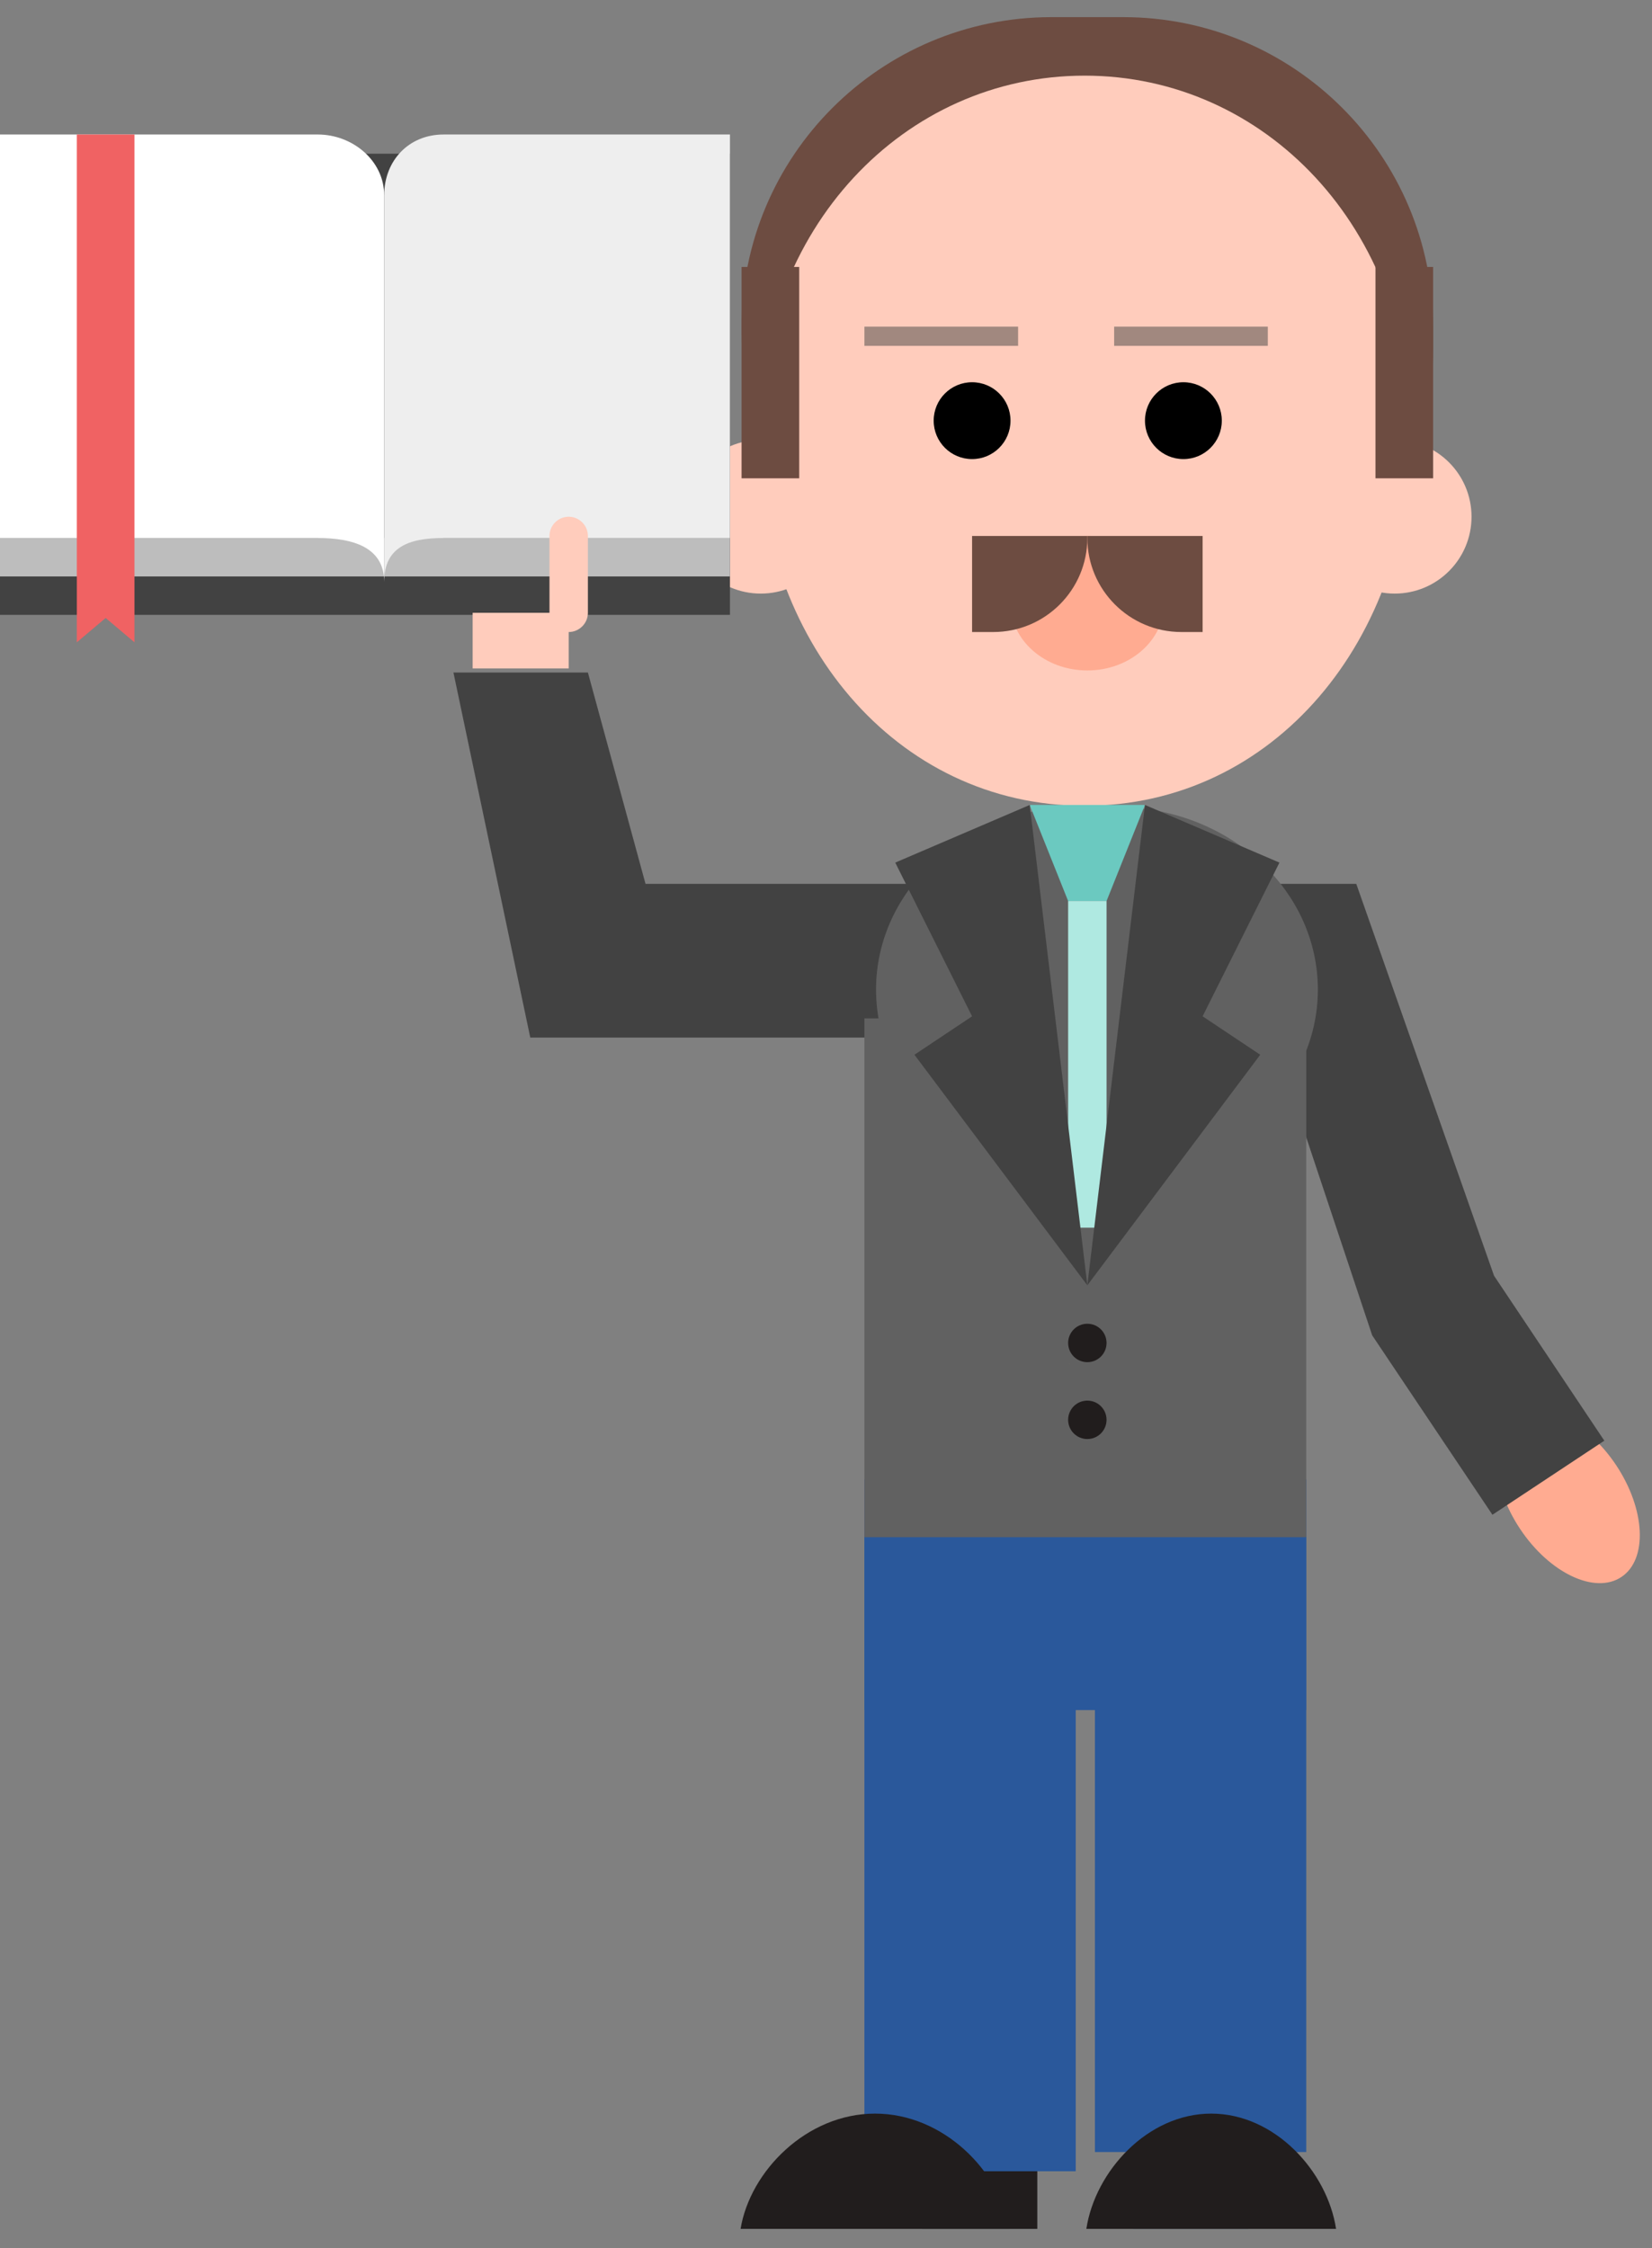 <?xml version="1.0" encoding="utf-8"?>
<!-- Generator: Adobe Illustrator 16.0.0, SVG Export Plug-In . SVG Version: 6.00 Build 0)  -->
<!DOCTYPE svg PUBLIC "-//W3C//DTD SVG 1.1//EN" "http://www.w3.org/Graphics/SVG/1.1/DTD/svg11.dtd">
<svg version="1.1" xmlns="http://www.w3.org/2000/svg" xmlns:xlink="http://www.w3.org/1999/xlink" x="0px" y="0px" width="86px"
	 height="117px" viewBox="0 0 86 117" enable-background="new 0 0 86 117" xml:space="preserve">
<rect x="0" y="0" width="86" height="117" fill="#808080" stroke="none"/>
<g id="Elements_Planet_03">
	<g>
		<circle fill="#FFCCBC" cx="39.605" cy="26.893" r="4"/>
		<g>
			<rect y="8" fill="#424242" width="38" height="24"/>
			<rect y="28" fill="#BDBDBD" width="20" height="2"/>
			<path fill="#FFFFFF" d="M16.543,7C18.352,7,20,8.358,20,10.166v20.112C20,28.471,18.352,28,16.543,28H0V7H16.543z"/>
			<rect x="20" y="28" fill="#BDBDBD" width="18" height="2"/>
			<path fill="#EEEEEE" d="M23.09,7C21.282,7,20,8.358,20,10.166v20.112C20,28.471,21.282,28,23.09,28H38V7H23.09z"/>
			<polygon fill="#F06263" points="4,7 4,33.428 5.5,32.162 7,33.428 7,7 			"/>
		</g>
		
			<ellipse transform="matrix(0.555 0.832 -0.832 0.555 101.149 -33.214)" fill="#FFAB91" cx="81.605" cy="77.893" rx="5" ry="3"/>
		<g>
			<polygon fill="#424242" points="77.693,78.834 71.434,69.498 63.605,46 70.605,46 77.777,66.395 83.518,74.979 			"/>
		</g>
		<circle fill="#FFCCBC" cx="72.605" cy="26.893" r="4"/>
		<polygon fill="#424242" points="33.605,46 50.605,46 49.605,51 48.605,54 27.605,54 23.605,35 30.605,35 		"/>
		<g>
			<path fill="#A7A767" d="M56.723,70.985L56.723,70.985c-0.018-0.001-0.033-0.001-0.052-0.001c-0.021,0-0.042,0.001-0.062,0.001
				H56.723z"/>
		</g>
		<rect x="48" y="110" fill="#211D1D" width="6" height="6"/>
		<rect x="59" y="96" fill="#193E5E" width="6" height="20"/>
		<rect x="45" y="77" fill="#2A589B" width="11" height="36"/>
		<rect x="45" y="77" fill="#2A589B" width="23" height="12"/>
		<g>
			<rect x="57" y="77" fill="#2A589B" width="11" height="35"/>
		</g>
		<rect x="45" y="53" fill="#616161" width="23" height="27"/>
		<path fill="#616161" d="M68.605,51.5c0,5.246-4.701,9.5-10.5,9.5h-2c-5.799,0-10.5-4.254-10.5-9.5l0,0c0-5.246,4.701-9.5,10.5-9.5
			h2C63.904,42,68.605,46.254,68.605,51.5L68.605,51.5z"/>
		<g>
			<path fill="#A7A767" d="M55.723,70.985L55.723,70.985c-0.018-0.001-0.033-0.001-0.052-0.001c-0.021,0-0.042,0.001-0.062,0.001
				H55.723z"/>
		</g>
		<path fill="#6D4C41" d="M60.107,32.619h-5.912c-8.609,0-15.59-6.98-15.59-15.592l0,0c0-8.91,7.225-16.135,16.135-16.135h3.73
			c8.91,0,16.135,7.225,16.135,16.135v1.094C74.605,26.128,68.115,32.619,60.107,32.619z"/>
		<path fill="#FFCCBC" d="M73.464,22.568c0,10.697-7.12,19.369-17,19.369s-17-8.672-17-19.369c0-10.698,7.61-18.631,17-18.631
			C65.853,3.938,73.464,11.87,73.464,22.568z"/>
		<circle cx="61.605" cy="21.893" r="2"/>
		<circle cx="50.605" cy="21.893" r="2"/>
		<rect x="38.605" y="13.893" fill="#6D4C41" width="3" height="11"/>
		<rect x="71.605" y="13.893" fill="#6D4C41" width="3" height="11"/>
		<ellipse fill="#FFAB91" cx="56.605" cy="31.393" rx="4" ry="3.5"/>
		<path fill="#6D4C41" d="M50.605,27.893h6v0.102c0,2.705-2.193,4.898-4.898,4.898h-1.102V27.893z"/>
		<path fill="#6D4C41" d="M62.605,27.893h-6v0.102c0,2.705,2.193,4.898,4.898,4.898h1.102V27.893z"/>
		<rect x="58" y="17" fill="#A1887F" width="8" height="1"/>
		<rect x="45" y="17" fill="#A1887F" width="8" height="1"/>
		<path fill="#211D1D" d="M56.553,116c0.457-3,3.188-6,6.5-6c3.311,0,6.043,3,6.5,6H56.553z"/>
		<path fill="#211D1D" d="M52.553,116c-0.492-3-3.434-6-7-6s-6.508,3-7,6H52.553z"/>
		<polygon fill="#6BC9C0" points="53.605,41.893 59.605,41.893 57.605,46.893 55.605,46.893 		"/>
		<rect x="55.605" y="46.893" fill="#AFE9E1" width="2" height="17"/>
		<polygon fill="#424242" points="59.605,41.893 66.605,44.893 62.605,52.893 65.605,54.893 56.605,66.893 		"/>
		<polygon fill="#424242" points="53.605,41.893 46.605,44.893 50.605,52.893 47.605,54.893 56.605,66.893 		"/>
		<rect x="24.605" y="31.893" fill="#FFCCBC" width="5" height="2.896"/>
		<path fill="#FFCCBC" d="M29.605,32.893L29.605,32.893c-0.551,0-1-0.45-1-1v-4c0-0.55,0.449-1,1-1l0,0c0.549,0,1,0.45,1,1v4
			C30.605,32.442,30.154,32.893,29.605,32.893z"/>
		<circle fill="#211D1D" cx="56.605" cy="69.893" r="1"/>
		<circle fill="#211D1D" cx="56.605" cy="73.893" r="1"/>
	</g>
</g>
<g id="Planet_03">
</g>
<g id="Elements_Planet_02">
</g>
<g id="Planet_02">
</g>
<g id="Elements_Planet_01">
</g>
<g id="Planet_01">
</g>
</svg>
